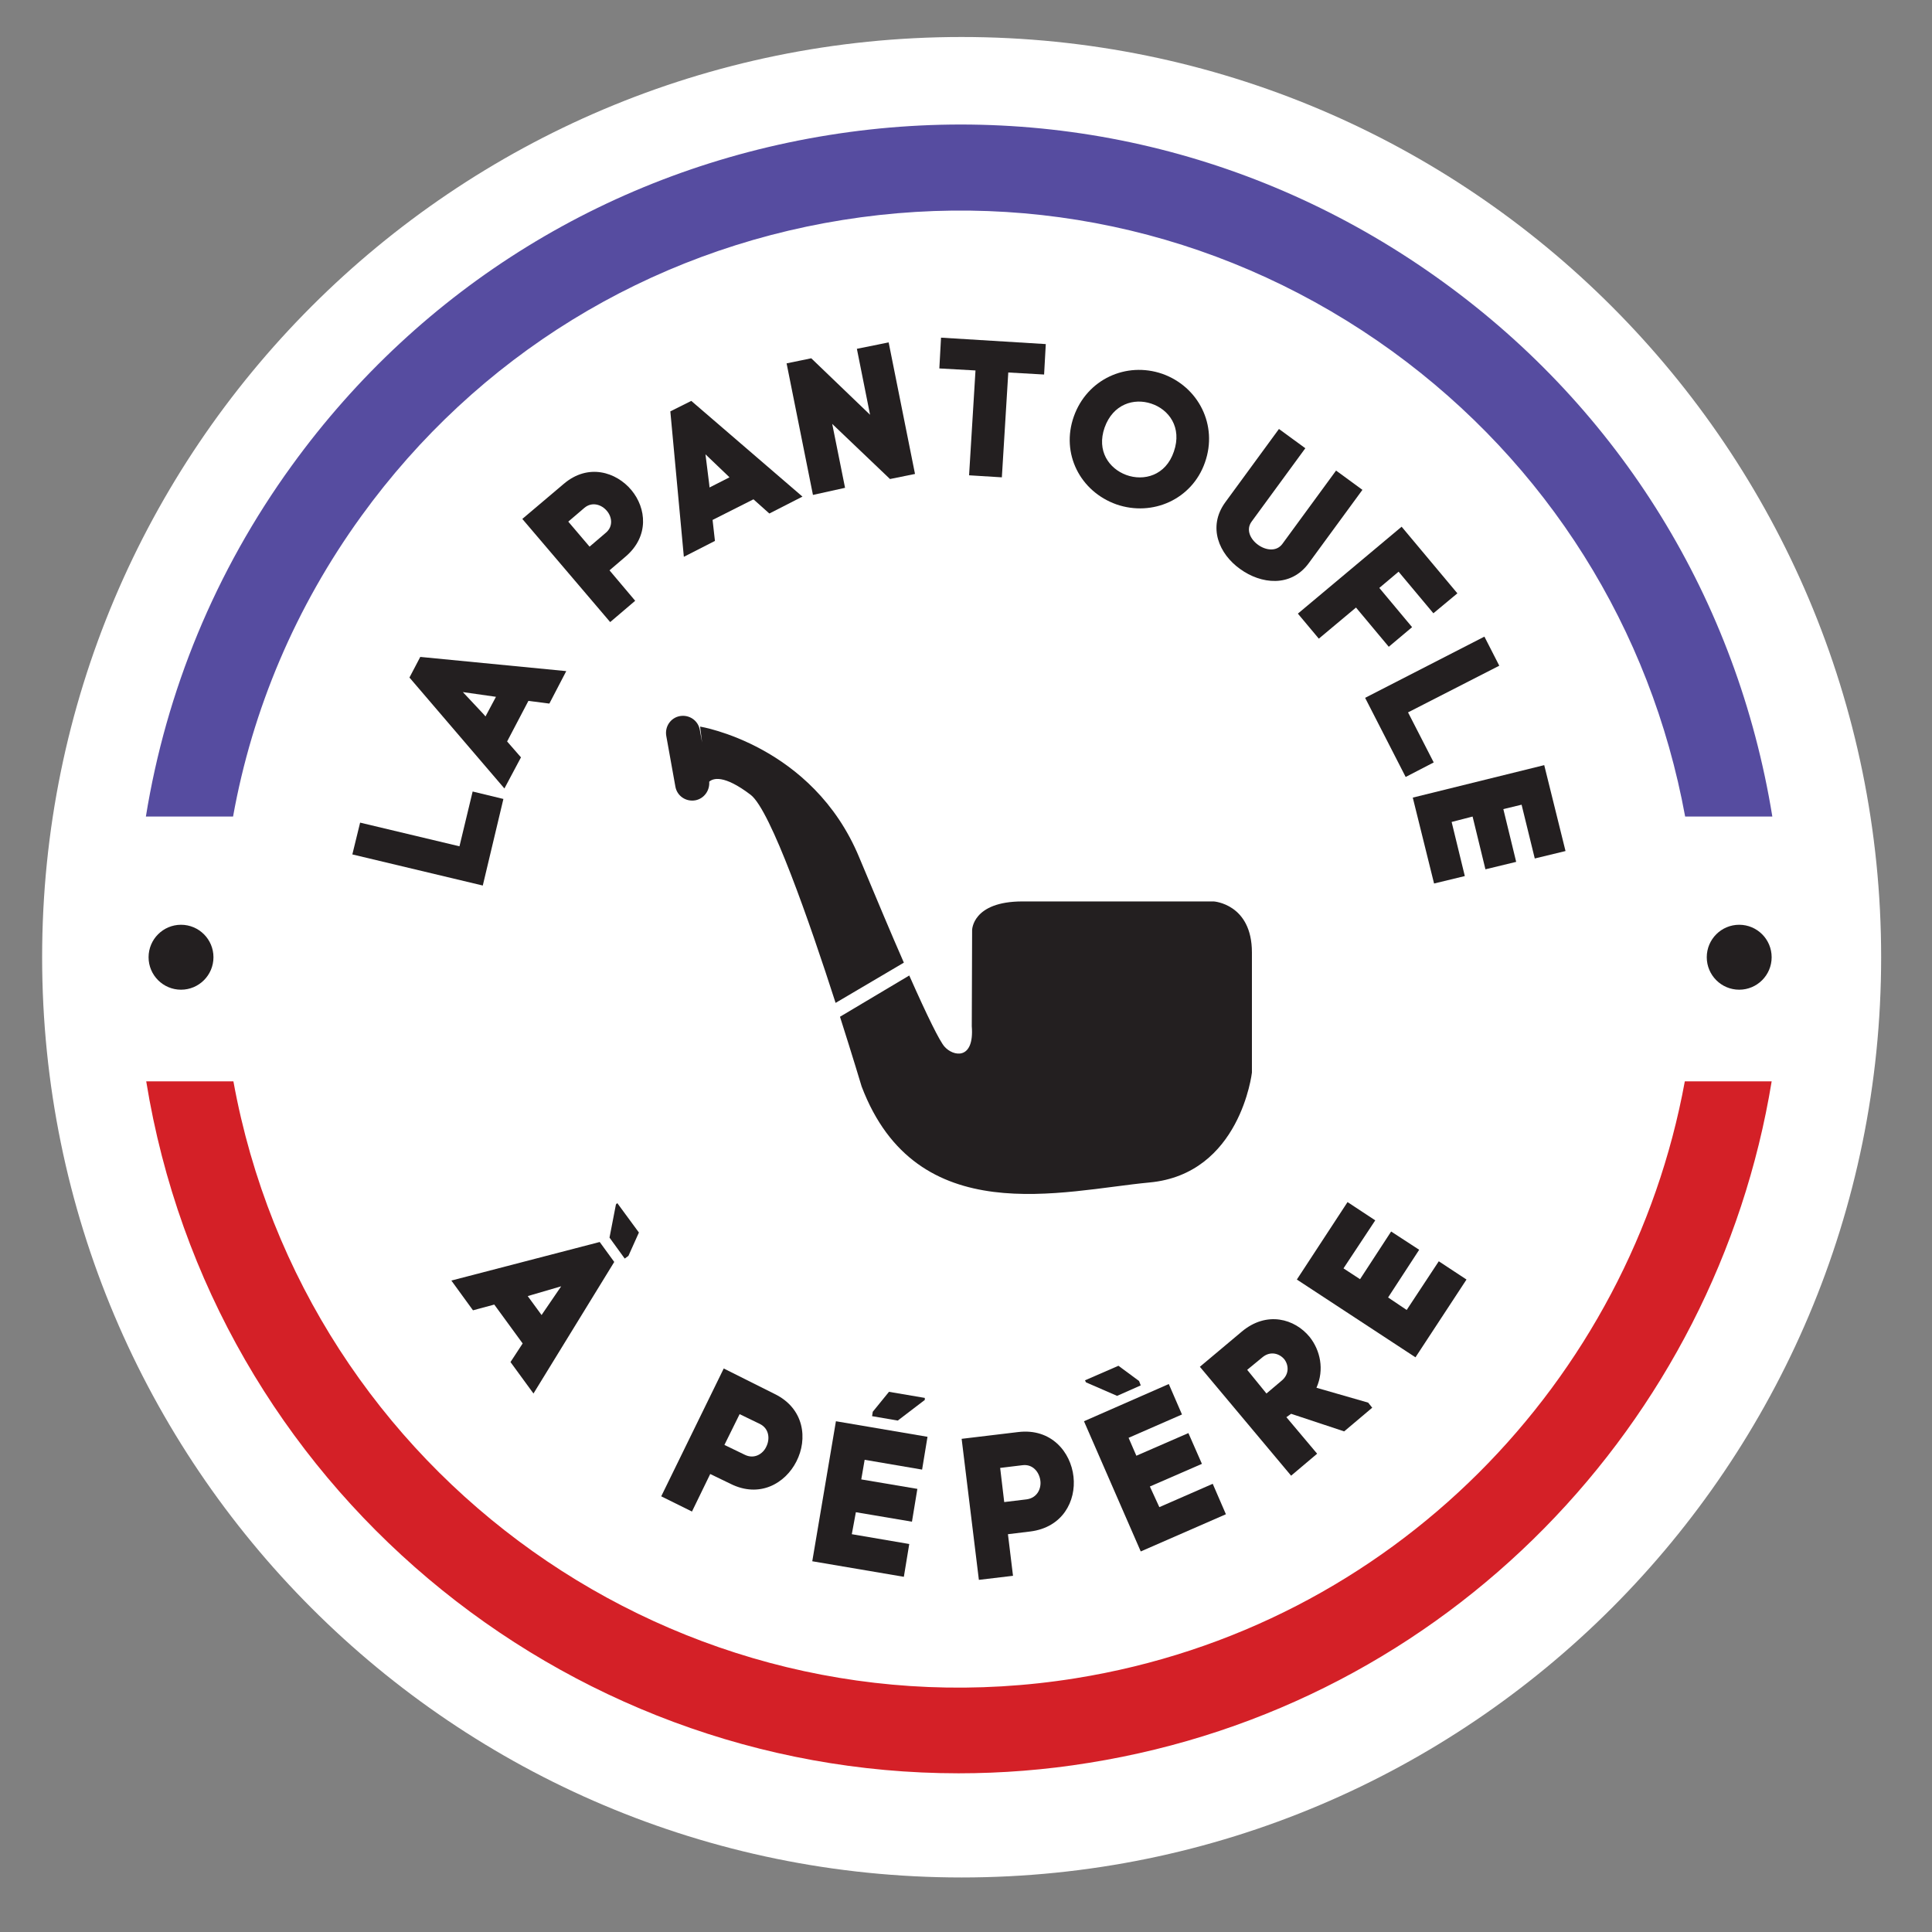 <svg xmlns="http://www.w3.org/2000/svg" fill="none" viewBox="0 0 800 800" height="800" width="800">
<rect x="0" y="0" width="800" height="800" fill="#808080" stroke="none"/>
<g clip-path="url(#clip0_6318_7)">
<g clip-path="url(#clip1_6318_7)">
<path fill="white" d="M778.941 396.37C778.941 606.851 608.507 777.42 398.193 777.42C187.879 777.42 17.445 606.851 17.445 396.37C17.445 185.89 187.879 15.32 398.193 15.32C608.507 15.32 778.941 185.89 778.941 396.37Z"></path>
<path fill="#231F20" d="M190.256 350.437L195.713 327.75L208.447 330.831L199.911 366.681L145.898 353.798L149.117 340.634L190.256 350.437Z"></path>
<path fill="#231F20" d="M200.191 295.68L201.031 296.661L205.369 288.538L204.389 288.398L191.656 286.578L200.191 295.68ZM218.802 290.219L209.986 307.024L215.724 313.606L208.867 326.489L169.547 280.556L174.025 272.014L234.474 277.895L227.478 291.339L218.802 290.219Z"></path>
<path fill="#231F20" d="M250.844 220.62C254.062 217.959 253.363 213.898 251.264 211.517C249.165 208.996 245.247 207.596 242.028 210.257L235.312 215.998L244.127 226.361L250.844 220.62ZM233.493 200.314C243.567 191.771 255.182 195.412 261.478 202.974C267.635 210.397 268.895 222.02 259.1 230.422L252.383 236.164L263.018 248.768L252.663 257.59L216.281 214.878L233.493 200.314Z"></path>
<path fill="#231F20" d="M293.662 200.454L293.802 201.854L302.058 197.653L301.358 196.953L292.123 188.13L293.662 200.454ZM311.993 206.756L295.061 215.298L296.041 223.981L283.167 230.563L277.57 170.345L286.246 166.004L332.283 205.635L318.57 212.637L311.993 206.756Z"></path>
<path fill="#231F20" d="M336.625 204.936L325.711 150.46L335.926 148.359L360.274 171.746L354.816 144.438L367.97 141.777L378.884 196.253L368.529 198.354L344.601 175.527L349.919 201.995L336.625 204.936Z"></path>
<path fill="#231F20" d="M401.275 196.813L403.933 153.4L388.961 152.56L389.661 139.816L433.039 142.477L432.339 155.081L417.507 154.241L414.848 197.653L401.275 196.813Z"></path>
<path fill="#231F20" d="M466.339 196.672C473.615 199.333 482.711 196.953 486.069 187.01C489.567 176.927 483.97 169.505 476.694 167.124C469.557 164.743 460.882 167.264 457.384 177.067C454.025 186.73 459.203 194.012 466.339 196.672ZM481.312 154.8C496.284 160.122 504.4 176.087 498.943 191.491C493.625 206.755 477.254 214.037 462.281 208.856C447.309 203.534 439.193 187.85 444.65 172.445C450.107 157.041 466.339 149.619 481.312 154.8Z"></path>
<path fill="#231F20" d="M507.341 208.016L529.589 177.627L540.504 185.609L518.255 215.998C513.358 222.72 526.091 231.823 530.989 225.241L553.238 194.852L564.152 202.834L541.903 233.223C534.487 243.306 522.173 241.906 513.498 235.604C504.822 229.442 499.924 218.239 507.341 208.016Z"></path>
<path fill="#231F20" d="M546.098 264.453L537.422 254.09L580.38 218.1L603.469 245.688L593.534 253.95L579.121 236.725L571.145 243.447L584.718 259.692L575.063 267.814L561.49 251.569L546.098 264.453Z"></path>
<path fill="#231F20" d="M583.037 294.98L593.671 315.706L582.057 321.728L565.266 288.959L614.661 263.611L620.818 275.655L583.037 294.98Z"></path>
<path fill="#231F20" d="M601.092 340.355L606.549 362.761L593.816 365.842L585 330.272L639.433 316.828L648.248 352.398L635.515 355.479L630.057 333.213L622.501 335.033L627.818 356.88L615.085 359.961L609.768 338.114L601.092 340.355Z"></path>
<path fill="#231F20" d="M255.604 498.18L264.559 510.363L260.221 520.026L258.682 521.146L252.385 512.464L255.044 498.74L255.604 498.18ZM219.922 536.271L218.523 536.691L224.26 544.533L224.819 543.693L232.376 532.63L219.922 536.271ZM216.424 556.296L204.669 540.192L195.854 542.573L186.898 530.249L248.327 514.284L254.344 522.547L220.901 577.022L211.386 563.999L216.424 556.296Z"></path>
<path fill="#231F20" d="M308.359 602.37C312.277 604.331 315.916 602.09 317.315 599.01C318.854 595.929 318.574 591.587 314.656 589.627L306.261 585.566L299.964 598.309L308.359 602.37ZM320.673 577.163C333.127 583.185 334.526 595.929 329.769 605.171C325.151 614.274 314.516 620.436 302.482 614.414L294.087 610.353L286.53 625.897L273.797 619.595L299.684 566.66L320.673 577.163Z"></path>
<path fill="#231F20" d="M382.94 579.683L371.746 588.226L361.111 586.405L361.391 584.585L368.108 576.322L382.94 578.843V579.683ZM352.715 635.279L376.503 639.34L374.265 652.924L336.344 646.482L346.139 588.506L384.06 594.948L381.821 608.532L358.033 604.47L356.633 612.593L379.862 616.514L377.623 630.098L354.395 626.177L352.715 635.279Z"></path>
<path fill="#231F20" d="M425.062 620.856C429.4 620.295 431.219 616.514 430.799 613.153C430.379 609.652 427.72 606.151 423.383 606.711L414.147 607.832L415.826 621.976L425.062 620.856ZM421.564 592.988C435.277 591.307 443.393 601.25 444.512 611.473C445.631 621.556 440.034 632.479 426.601 634.159L417.366 635.28L419.465 652.505L405.332 654.185L398.195 595.788L421.564 592.988Z"></path>
<path fill="#231F20" d="M449.271 571.561L463.124 565.539L471.66 571.841L472.36 573.661L462.565 578.003L449.691 572.401L449.271 571.561ZM480.056 624.076L502.165 614.413L507.622 627.017L472.36 642.421L448.852 588.506L483.974 573.101L489.431 585.705L467.322 595.368L470.541 602.79L492.09 593.407L497.687 606.151L476.138 615.533L480.056 624.076Z"></path>
<path fill="#231F20" d="M524.41 577.021L530.707 571.7C533.925 569.039 533.645 565.258 531.826 562.877C529.867 560.497 526.089 559.236 522.731 562.037L516.434 567.218L524.41 577.021ZM532.666 586.824L545.399 601.948L534.625 611.051L496.844 565.958L514.195 551.394C524.55 542.711 536.164 546.072 542.321 553.635C546.659 559.096 548.478 567.078 545.119 574.641L566.529 580.802L568.208 582.903L556.594 592.706L534.625 585.424L532.666 586.824Z"></path>
<path fill="#231F20" d="M582.477 542.433L595.77 522.267L607.245 529.829L586.115 562.038L537 529.829L557.989 497.76L569.464 505.322L556.31 525.208L563.167 529.689L576.04 509.943L587.654 517.505L574.781 537.251L582.477 542.433Z"></path>
<path fill="#231F20" d="M502.582 373.264H423.382C402.533 373.264 402.533 385.167 402.533 385.167L402.393 424.939C403.512 439.083 394.697 437.542 391.059 433.341C389.099 431.1 384.202 421.298 376.506 403.933L347.82 421.017C353.138 437.682 356.776 449.866 356.776 449.866C379.584 509.943 440.034 492.998 475.996 489.637C513.637 486.136 518.394 444.124 518.394 444.124V394.41C518.394 374.244 502.582 373.264 502.582 373.264Z"></path>
<path fill="#231F20" d="M355.798 355.058C336.487 308.425 289.891 300.862 289.891 300.862L290.73 307.444L289.751 302.123C289.051 298.342 285.413 295.821 281.495 296.521C277.717 297.221 275.198 300.862 275.898 304.783L279.676 325.79C280.376 329.571 284.014 332.091 287.932 331.391C291.57 330.691 293.949 327.33 293.669 323.689C295.208 322.289 299.686 320.608 310.88 329.151C319.136 335.592 335.228 381.806 346.003 415.275L374.268 398.611C369.091 386.847 363.074 372.423 355.798 355.058Z"></path>
<path fill="#D42027" d="M445.353 694.937C281.216 721.264 126.314 610.773 96.649 447.766H60.547C87.693 614.974 232.8 734.288 396.937 734.288C414.708 734.288 432.899 732.888 450.95 729.947C599.695 706.14 710.519 588.926 733.608 447.766H697.646C674.977 571.701 576.607 673.931 445.353 694.937Z"></path>
<path fill="#564CA0" d="M149.681 213.617C197.537 147.518 268.341 103.965 348.941 91.082C429.54 78.198 510.279 97.523 576.466 145.417C640.694 192.051 683.512 260.25 697.785 338.113H733.887C719.334 248.487 670.918 169.784 597.316 116.569C523.433 63.074 433.178 41.507 343.204 55.931C253.229 70.356 174.309 118.95 120.856 192.751C89.092 236.584 68.802 286.158 60.406 338.113H96.508C104.484 293.72 122.395 251.288 149.681 213.617Z"></path>
<path fill="#231F20" d="M88.39 396.37C88.39 403.792 82.373 409.814 74.957 409.814C67.54 409.814 61.523 403.792 61.523 396.37C61.523 388.948 67.54 382.926 74.957 382.926C82.373 382.926 88.39 388.948 88.39 396.37Z"></path>
<path fill="#231F20" d="M733.601 396.37C733.601 403.792 727.584 409.814 720.168 409.814C712.751 409.814 706.734 403.792 706.734 396.37C706.734 388.948 712.751 382.926 720.168 382.926C727.584 382.926 733.601 388.948 733.601 396.37Z"></path>
</g>
</g>
<defs>
<clipPath id="clip0_6318_7">
<rect fill="white" height="800" width="800"></rect>
</clipPath>
<clipPath id="clip1_6318_7">
<rect transform="translate(-16 -189)" fill="white" height="1179" width="833"></rect>
</clipPath>
</defs>
</svg>
